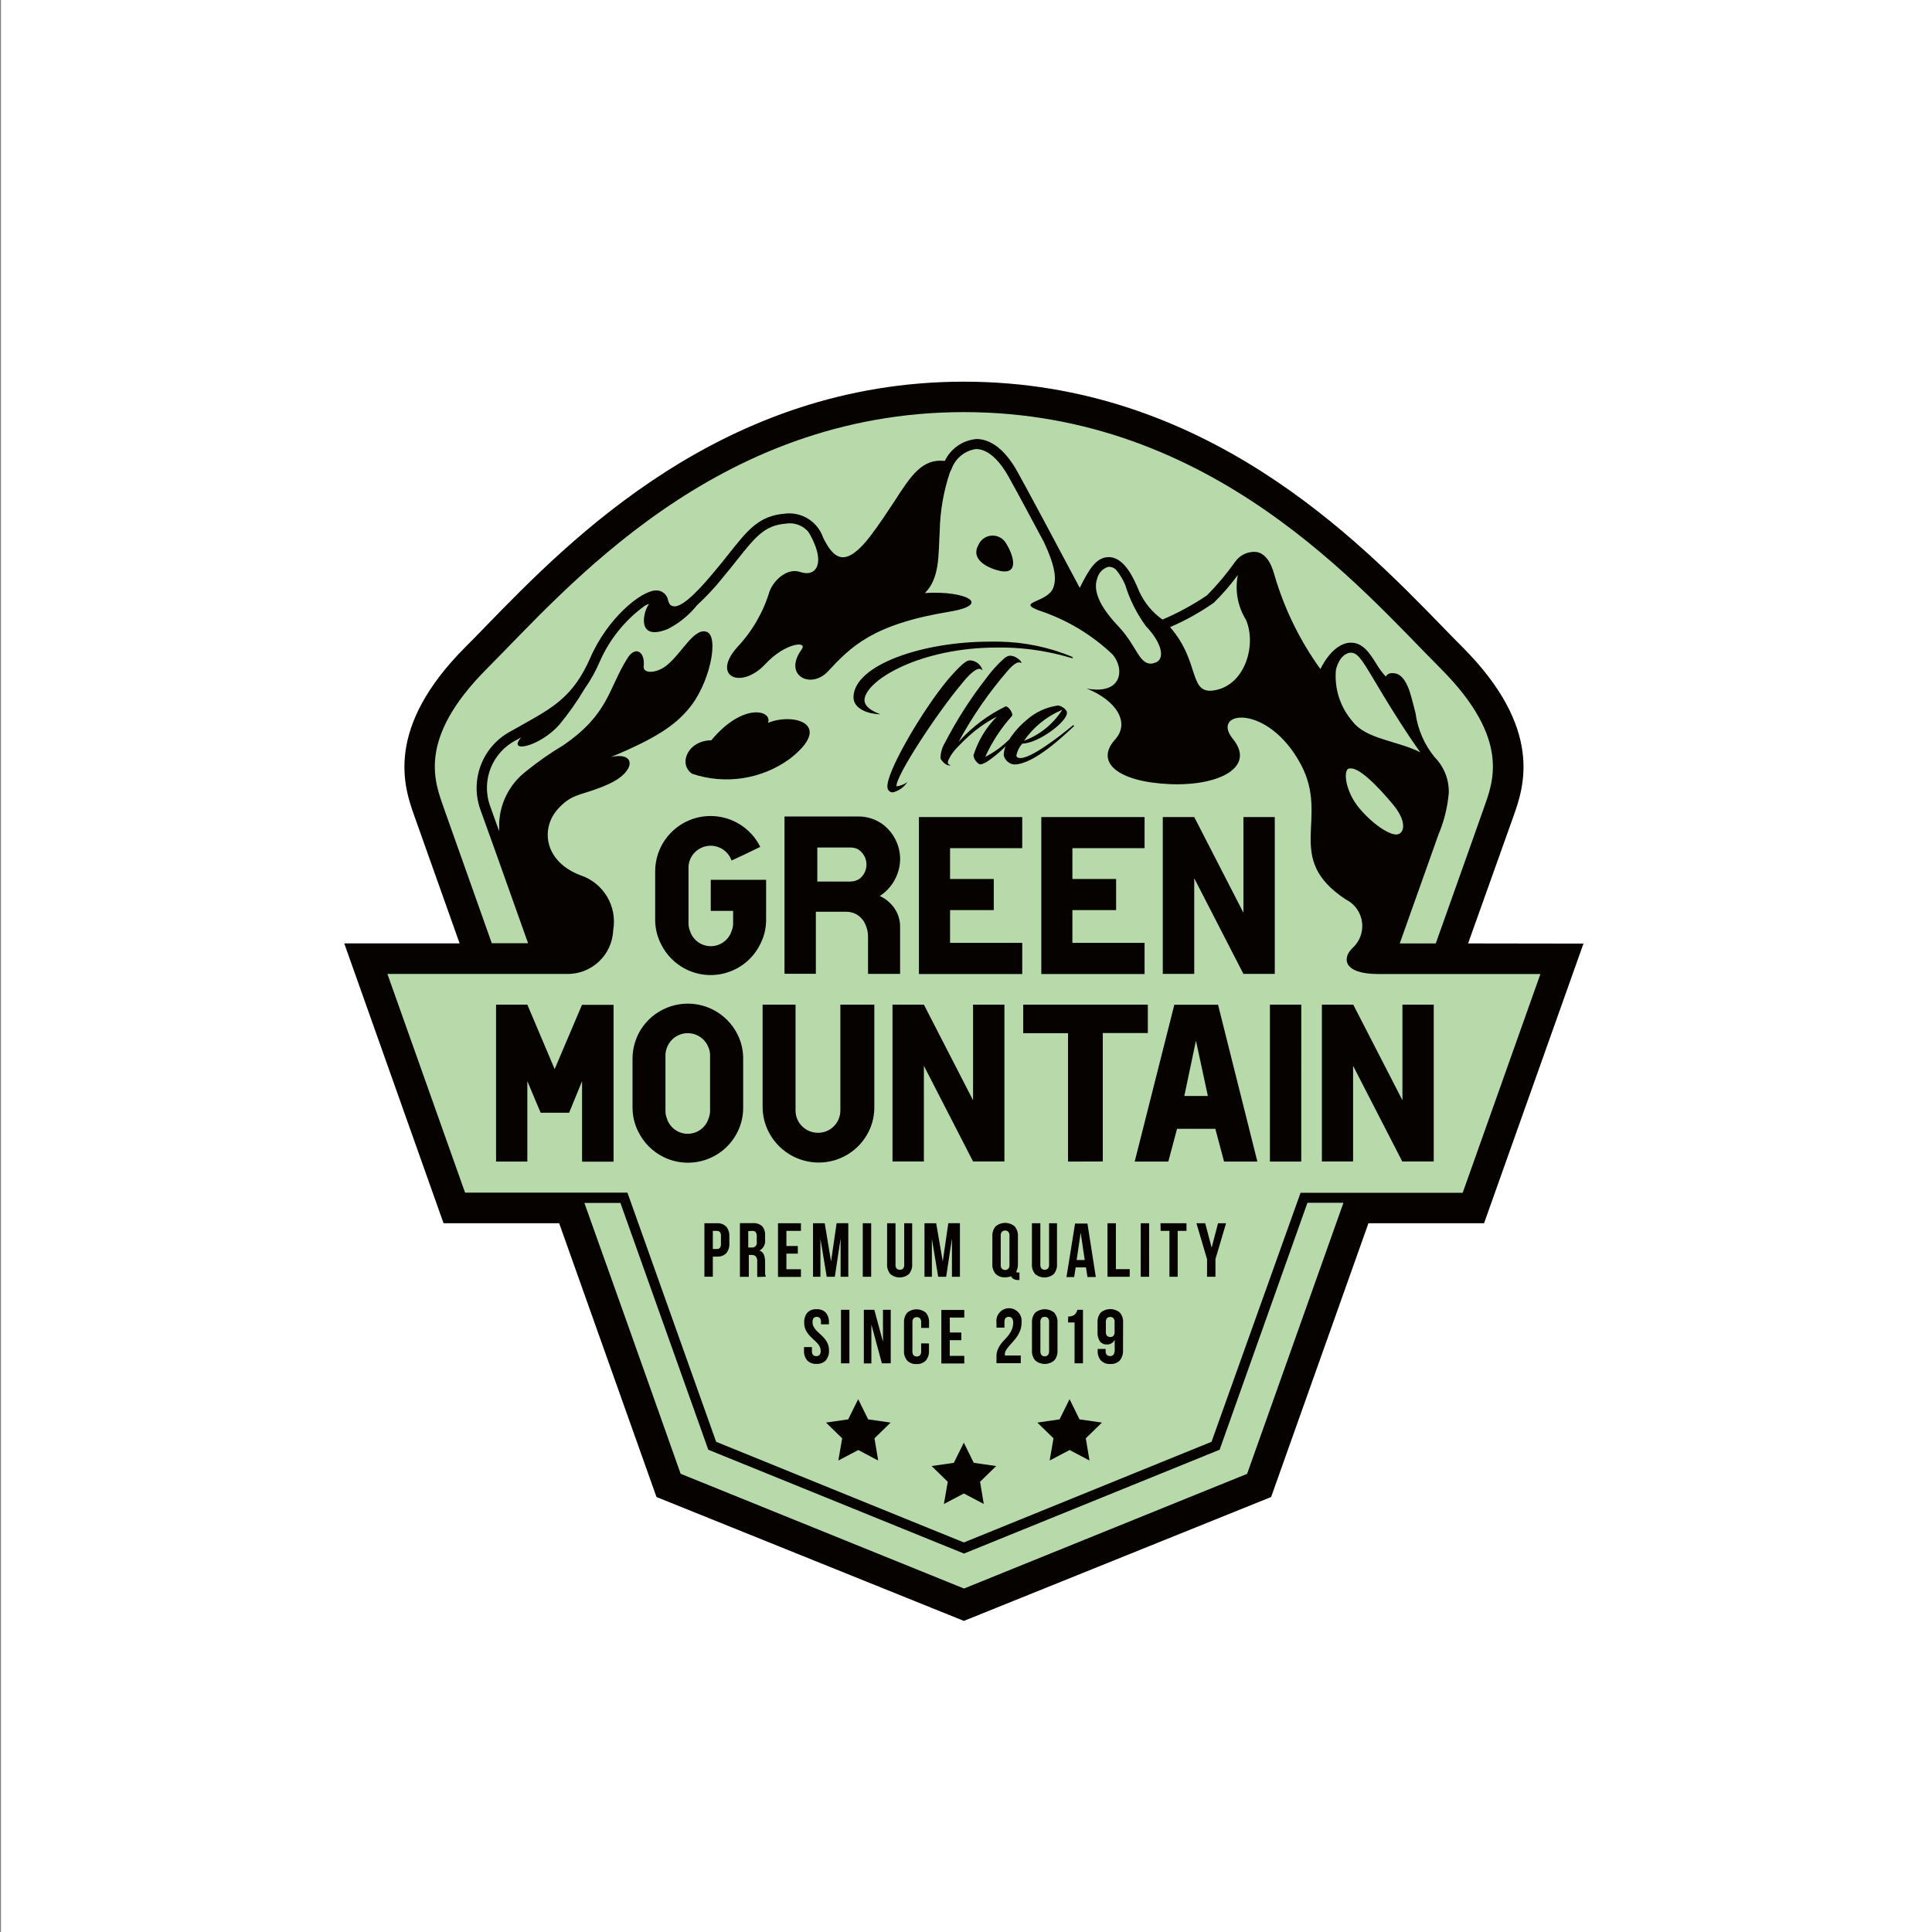 <?xml version="1.0" encoding="UTF-8"?>
<svg xmlns="http://www.w3.org/2000/svg" xmlns:xlink="http://www.w3.org/1999/xlink" viewBox="0 0 400 400">
  <rect x="0" y="0" width="400" height="400" fill="#808080" stroke="none"/>
  <defs>
    <clipPath id="c">
      <rect x="-26.531" y="61.69" width="452.179" height="291.234" style="fill: none; stroke-width: 0px;"></rect>
    </clipPath>
  </defs>
  <g id="a" data-name="Ebene 1">
    <rect x=".202" y="-1.337" width="401.849" height="401.849" style="fill: #fff; stroke-width: 0px;"></rect>
  </g>
  <g id="b" data-name="Ebene 2">
    <g style="clip-path: url(#c);">
      <g>
        <path d="m322.509,198.665h-24.402c5.94-16.723,10.829-30.434,11.312-31.997,1.878-5.442,6.074-14.585-9.12-29.779-16.585-16.6-48.307-54.154-100.962-54.154s-84.331,37.554-100.909,54.158c-15.206,15.202-11.013,24.333-9.12,29.763.544,1.56,5.384,15.274,11.312,31.997h-24.015l16.968,49.126h24.525c10.182,28.476,21.18,59.431,21.18,59.431l60.305,23.26,59.964-23.26s10.99-30.959,21.114-59.431h24.448l17.401-49.115Z" style="fill: #b8daab; stroke-width: 0px;"></path>
        <g>
          <path d="m303.954,195.328l9.434-26.441c2.058-5.828,6.357-17.957-10.668-34.983-1.465-1.47-2.917-2.951-4.357-4.445-17.194-17.627-48.927-50.437-98.801-50.437-49.882,0-81.618,32.81-98.782,50.426-1.533,1.605-3.008,3.1-4.357,4.445-16.972,16.972-12.73,29.158-10.657,34.983l9.392,26.441h-23.885l20.559,57.94h23.939l20.149,56.683,63.642,25.648,63.612-25.648,20.149-56.683h23.939l20.578-57.894-23.884-.035Zm-211.988-27.821c-1.832-5.33-5.951-14.278,8.929-29.154,16.233-16.237,47.111-53.028,98.667-53.028,51.556,0,82.423,36.787,98.659,53.028,14.876,14.876,10.76,23.839,8.917,29.158-.452,1.334-4.897,13.795-9.879,27.821h-7.457s7.76-21.789,8.009-22.525c1.15-2.72,1.871-5.601,2.138-8.542.108-2.783-.941-5.486-2.897-7.469-2.148-2.62-3.526-5.785-3.981-9.143-.16-.651-.326-1.299-.498-1.947l-.383-1.437c-.973-3.598-2.33-5.012-3.993-4.897-.527-.035-1.026.239-1.28.701-.708-.762-1.334-1.597-1.866-2.491-1.46-2.341-2.84-4.526-5.365-4.526-2.261,0-4.598,2.023-6.311,5.465-4.249-5.892-7.462-12.465-9.503-19.436-.747-2.851-2.016-4.526-3.744-4.809-1.727-.166-3.41.612-4.403,2.035-1.761,2.487-3.728,4.823-5.878,6.982-2.889,1.95-5.959,3.618-9.166,4.982-2.103-1.489-3.771-3.512-4.832-5.859-1.28-3.146-3.326-7.319-6.572-7.059-2.41.18-3.859,2.591-5.725,6.346l-1.947-3.644c-3.702-6.963-7.718-14.512-10.875-20.26-3.158-5.748-6.514-6.97-8.645-6.898-2.8.273-5.255,1.989-6.472,4.526-4.694-.533-7.016,3.066-10.431,8.362-1.426,2.138-3.031,4.641-5.047,7.281-2.261,2.932-4.215,4.434-5.817,4.288-1.82-.145-3.008-2.376-3.587-3.449l-.307-.598c-1.149-3.366-4.524-5.444-8.047-4.955-5.296.464-7.568,3.395-11.439,8.246-.893,1.15-1.878,2.353-3.008,3.709-1.778,2.115-6.461,7.771-8.599,7.185-.644-.168-.766-.464-1.008-1.199-.202-1.238-1.303-2.125-2.556-2.058-2.985.08-9.963,5.656-13.577,14.017-3.495,7.921-7.626,10.182-13.872,13.699-.805.452-1.629.904-2.491,1.402-5.886,3.074-8.604,10.018-6.369,16.271,0,0,2.161,6.009,2.851,7.921l7.024,19.735h-7.511l-9.856-27.778-0.0.001Zm202.101-11.741c-4.598-2.376-11.189-2.717-13.96-6.311-2.607-2.953-3.88-6.85-3.518-10.772.713-2.851,2.261-3.541,3.066-3.552.87,0,1.533.533,2.502,1.916,1.104,1.406,6.277,10.887,11.91,18.719h0Zm-14.811,3.395c1.916-.69,6.131,3.813,9.051,7.281,2.92,3.468,2.533,5.859,1.15,6.281-1.383.421-4.943-1.778-7.921-5.262-2.978-3.484-3.518-7.932-2.261-8.373l-.019.073Zm-21.302-30.852c2.196,4.982,0,13.27-6.235,14.562-5.828,1.211-3.02-5.656-9.469-13.029,3.181-1.37,6.214-3.061,9.051-5.047,1.813-1.778,3.479-3.701,4.982-5.748-.635,3.186-.038,6.495,1.671,9.258l0.0.004Zm-19.221,9.047c-2.897.475-3.192-3.395-7.059-7.545-3.223-3.395-5.656-7.059-4.468-10.182.31-1.076,1.139-1.925,2.207-2.261.656-.071,1.305.188,1.732.69.737.915,1.346,1.928,1.809,3.008.943,3.085,2.4,5.988,4.311,8.587,3.407,3.552,4.215,7.197,1.471,7.664l-.004.038Zm19.505,167.774l-58.653,23.758-58.665-23.758s-10.182-28.794-19.927-56.07h7.457l18.194,51.092,52.939,21.498,52.928-21.498,18.179-51.127h7.457c-9.707,27.277-19.934,56.085-19.934,56.085l.023.019Zm44.597-58.178h-33.569l-18.432,51.556-51.273,20.842-51.288-20.839-18.371-51.591h-33.614l-16.079-45.275h37.086c5.154.134,9.459-3.899,9.661-9.051.881-4.953-2.01-9.801-6.787-11.381-7.423-2.794-8.431-9.706-4.526-13.872,3.066-3.292,4.775-2.491,10.385-5.012s5.782-6.787.452-5.591c9.776-4.028,13.328-6.787,15.838-9.683,4.598-5.146,6.641-15.171,4.05-16.213-2.59-1.042-5.116,4.276-8.27,6.867-2.196,1.797-4.982,1.797-4.832.261.33-3.066-1.709-4.299-3.326-1.743-4.062,6.426-3.832,11.584-13.362,18.102-2.681,1.601-5.242,3.394-7.664,5.365-3.341,2.567-5.378,6.478-5.568,10.687v1.72c-.617-1.714-1.232-3.43-1.843-5.146-1.961-5.296.379-11.22,5.43-13.746l.973-.544c-3.02,3.484,3.947,1.889,7.921-2.648,1.932-2.339,3.68-4.824,5.227-7.434,1.207-1.715,2.234-3.55,3.066-5.476,2.017-4.676,5.263-8.719,9.392-11.699.276-.174.583-.294.904-.353-1.042.951-3.066,7.921,3.79,5.204,2.367-1.196,4.449-2.886,6.108-4.955,1.902-1.751,3.669-3.645,5.284-5.664,1.15-1.368,2.138-2.625,3.031-3.744,3.767-4.729,5.656-7.105,9.963-7.469,1.652-.306,3.347.228,4.526,1.425.069.092.157.168.226.249.475.741.88,1.525,1.211,2.341,1.947,4.411.341,7.082-2.908,5.974-2.533-.858-5.307,1.46-6.311,3.981-1.281,4.281-3.534,8.208-6.583,11.473-5.656,6.177.655,9.051,5.725,3.598,4.131-4.434,8.837-4.832,7.48-2.985-3.905,5.365,1.916,8.316,5.453,4.526,4.763-5.104,9.231-9.741,25.115-12.354,9.051-1.495,3.395-4.422-5.035-3.87,3.123-3.123,2.759-7.863,3.066-12.83.081-4.151.799-8.264,2.127-12.197l.352-.724c.801-2.177,2.732-3.738,5.028-4.066,2.261,0,4.641,1.947,6.787,5.794,2.146,3.847,4.694,8.657,7.281,13.473,2.41,5.158,2.625,7.664,1.916,9.503-1.211,3.066-7.748,2.828-2.985,4.641,5.715,1.868,10.941,4.987,15.297,9.132,2.544,3.019,1.981,8.407-5.365,7.047,6.043,2.41,9.051,7.005,5.894,10.523-4.345,4.809.713,8.814,11.312,9.266,10.182.429,17.842-3.518,13.056-9.358-4.786-5.84,7.243-7.534,14.087,5.307,6.02,11.312-3.744,19.348,9.3,27.936,3.031,1.509,4.266,5.19,2.757,8.221-.325.653-.764,1.243-1.297,1.742-2.353,2.184-1.981,5.465,5.215,5.465h33.603l-16.088,45.292Z" style="fill: #050200; stroke-width: 0px;"></path>
          <path d="m143.319,160.207c6.845,2.298,14.38,1.139,20.218-3.112,9.243-7.208.701-9.607-4.526-7.434.996-2.556-5.116-4.369-11.745,3.61-4.978.061-6.878,5.02-3.947,6.936l0-0Zm62.094-42.501c6.131,2.364,4.457-2.759,2.874-5.227-.9-1.533-2.873-2.046-4.406-1.145-.621.365-1.101.927-1.365,1.597-1.245,2.341.759,3.939,2.897,4.775Z" style="fill: #050200; stroke-width: 0px;"></path>
        </g>
        <g>
          <path d="m148.401,253.256c.723-.058,1.436.198,1.958.701.468.575.698,1.307.644,2.047v1.425c.051.739-.179,1.47-.644,2.047-.524.499-1.237.75-1.958.69h-.816v4.162h-1.744v-11.071l2.56-0Zm-.816,1.582v3.755h.816c.231.018.46-.059.632-.215.175-.239.255-.533.226-.827v-1.655c.034-.295-.047-.591-.226-.827-.171-.159-.399-.241-.632-.226l-.816-.004Zm9.247,9.553c-.024-.066-.044-.134-.058-.203-.01-.079-.01-.159,0-.238-.014-.12-.014-.24,0-.36v-2.299c.049-.403-.047-.811-.272-1.15-.232-.223-.548-.339-.87-.318h-.598v4.526h-1.843v-11.113h2.636c.715-.064,1.425.165,1.97.632.444.536.662,1.222.609,1.916v.87c.114.918-.341,1.813-1.15,2.261.414.145.744.462.904.87.179.473.264.977.249,1.483v1.709c-.013.241-.013.483,0,.724.026.213.079.421.157.621l-1.736.069Zm-1.916-9.503v3.395h.709c.525.065,1.003-.309,1.068-.834.013-.105.008-.212-.014-.316v-1.15c.026-.306-.049-.612-.215-.87-.172-.191-.422-.291-.678-.272l-.87.047Zm7.902,3.085h2.364v1.582h-2.364v3.234h3.008v1.582h-4.752v-11.117h4.752v1.582h-3.008v3.135Zm9.243,3.2l1.15-7.921h2.422v11.086h-1.594v-7.917l-1.199,7.921h-1.675l-1.303-7.84v7.84h-1.533v-11.086h2.422l1.311,7.917Zm6.564-7.917h1.744v11.086h-1.744v-11.086Zm6.783,0v8.553c-.032.302.053.605.238.847.182.164.422.25.667.238.241.01.477-.075.655-.238.185-.241.27-.544.238-.847v-8.553h1.652v8.449c.053.744-.182,1.481-.655,2.058-1.114.965-2.768.965-3.882,0-.473-.577-.708-1.314-.655-2.058v-8.449h1.743Zm9.779,7.917l1.15-7.921h2.406v11.086h-1.652v-7.917l-1.199,7.921h-1.652l-1.303-7.84v7.84h-1.533v-11.086h2.422l1.361,7.917Zm10.274-5.2c-.053-.752.191-1.495.678-2.069,1.135-.963,2.8-.963,3.935,0,.488.575.731,1.318.678,2.069v5.748c.016.531-.101,1.059-.341,1.533.024.089.086.163.169.203.109.016.22.016.33,0h.157v1.56h-.234c-.333.014-.663-.056-.962-.203-.24-.123-.432-.322-.544-.567-.189.066-.382.118-.579.157-.213.038-.428.057-.644.058-.729.044-1.443-.218-1.97-.724-.486-.576-.729-1.318-.678-2.069l.004-5.695Zm1.732,5.871c-.033.304.057.609.249.847.374.333.937.333,1.31,0,.192-.238.282-.543.249-.847v-5.986c.033-.304-.057-.609-.249-.847-.374-.333-.937-.333-1.31,0-.192.238-.282.543-.249.847v5.986Zm8.201-8.587v8.553c-.033.304.057.609.249.847.381.313.93.313,1.31,0,.192-.238.282-.543.249-.847v-8.553h1.64v8.449c.053.744-.182,1.481-.655,2.058-1.114.965-2.768.965-3.882,0-.473-.577-.708-1.314-.655-2.058v-8.449h1.744Zm11.485,11.136h-1.732l-.307-1.989h-2.138l-.307,2.004h-1.594l1.778-11.086h2.567l1.732,11.071Zm-3.974-3.521h1.675l-.835-5.656-.839,5.656Zm6.384-7.614h1.744v9.503h2.863v1.582h-4.598l-.008-11.086Zm6.89,0h1.736v11.086h-1.744l.008-11.086Zm4.085,0h5.384v1.582h-1.82v9.503h-1.709v-9.503h-1.82l-.035-1.582Zm9.649,7.465l-2.207-7.469h1.82l1.334,5.058,1.322-5.058h1.663l-2.196,7.423v3.667h-1.744l.008-3.622Zm-83.408,13.117c-.049-.746.181-1.483.644-2.069.503-.508,1.204-.768,1.916-.713.712-.051,1.41.21,1.916.713.463.587.693,1.324.644,2.069v.345h-1.652v-.46c.025-.3-.054-.599-.226-.847-.372-.317-.919-.317-1.291,0-.172.247-.252.547-.226.847-.009.352.077.7.249,1.008.177.3.389.578.632.827l.816.766c.297.253.57.532.816.835.264.319.481.674.644,1.054.172.439.257.908.249,1.379.047.744-.187,1.478-.655,2.058-.512.513-1.223.778-1.947.724-.714.049-1.413-.215-1.916-.724-.473-.577-.708-1.314-.655-2.058v-.69h1.64v.793c-.033.304.057.609.249.847.381.313.93.313,1.31,0,.192-.238.282-.543.249-.847.004-.348-.082-.691-.249-.996-.177-.303-.394-.581-.644-.827-.255-.255-.527-.511-.816-.766-.289-.265-.562-.548-.816-.847-.257-.317-.469-.668-.632-1.042-.177-.438-.261-.907-.249-1.379h0Zm7.614-2.664h1.744v11.086h-1.744v-11.086Zm6.292,3.058v8.047h-1.56v-11.105h2.173l1.786,6.629v-6.629h1.606v11.086h-1.832l-2.173-8.028Zm11.925,3.912v1.483c.053.744-.182,1.481-.655,2.058-.503.509-1.202.773-1.916.724-.723.054-1.434-.211-1.947-.724-.469-.58-.703-1.314-.655-2.058v-5.771c-.044-.747.189-1.484.655-2.069,1.119-.951,2.763-.951,3.882,0,.471.583.705,1.322.655,2.069v1.073h-1.64v-1.15c.033-.304-.057-.609-.249-.847-.381-.313-.93-.313-1.31,0-.192.238-.282.543-.249.847v5.986c-.033.304.057.609.249.847.381.313.93.313,1.31,0,.192-.238.282-.543.249-.847v-1.64l1.621.019Zm4.322-2.261h2.38v1.582h-2.399v3.246h3.008v1.582h-4.752v-11.086h4.752v1.582h-3.008l.019,3.092Zm13.102-1.977c.043-.355-.045-.713-.249-1.008-.168-.181-.409-.277-.655-.261-.241-.01-.477.075-.655.238-.181.243-.266.545-.238.847v1.15h-1.652v-1.073c-.183-1.434.831-2.745,2.264-2.928,1.434-.183,2.745.83,2.928,2.264.028.22.028.443,0,.664.009.534-.075,1.066-.249,1.571-.159.456-.376.89-.644,1.292-.254.374-.533.73-.835,1.065-.307.33-.579.644-.835.939-.24.266-.456.553-.644.858-.163.265-.249.57-.249.881-.007.079-.007.159,0,.238h3.292v1.582h-5.028v-1.368c-.01-.487.075-.971.249-1.425.166-.408.382-.795.644-1.15.254-.341.533-.662.835-.962.294-.305.57-.626.828-.962.265-.353.482-.739.644-1.15.17-.42.258-.869.261-1.322l-.011.019Zm3.901-.069c-.048-.751.195-1.492.678-2.069,1.137-.949,2.791-.949,3.928,0,.483.577.726,1.318.678,2.069v5.771c.051.748-.192,1.487-.678,2.058-1.13.968-2.798.968-3.928,0-.486-.571-.729-1.31-.678-2.058v-5.771Zm1.744,5.871c-.032.302.053.605.238.847.175.17.412.26.655.249.244.015.483-.075.655-.249.192-.238.282-.543.249-.847v-5.986c.033-.304-.057-.609-.249-.847-.177-.166-.414-.252-.655-.238-.241-.01-.477.075-.655.238-.181.243-.266.545-.238.847v5.986Zm5.748-7.139c.28.01.561-.029.828-.115.197-.058.379-.159.533-.295.135-.133.25-.285.341-.452.087-.171.159-.349.215-.533h1.15v11.086h-1.744v-8.461h-1.345l.023-1.229Zm11.358,6.936c.051.773-.181,1.538-.655,2.15-.53.53-1.268.8-2.016.736-.713.046-1.412-.218-1.916-.724-.473-.577-.708-1.314-.655-2.058v-.33h1.64v.383c-.033.304.057.609.249.847.175.17.412.26.655.249.268.018.53-.087.713-.283.206-.318.298-.696.261-1.073v-2.035c-.276.638-.924,1.032-1.617.985-.56.04-1.103-.202-1.448-.644-.362-.561-.533-1.224-.487-1.889v-2.016c-.048-.751.195-1.492.678-2.069,1.137-.947,2.787-.947,3.924,0,.488.575.735,1.317.69,2.069l-.015,5.703Zm-2.648-2.682c.241.01.477-.075.655-.238.185-.241.274-.543.249-.847v-2.004c.03-.3-.06-.601-.249-.835-.179-.162-.414-.248-.655-.238-.242-.014-.479.072-.655.238-.189.235-.279.535-.249.835v1.985c-.033.304.057.609.249.847.177.166.414.252.655.238v.019Zm-28.254,26.035l-2.058-4.173-2.069,4.173-4.598.667,3.338,3.257-.793,4.598,4.131-2.173,4.119,2.173-.766-4.598,3.338-3.257-4.641-.667Zm21.892-8.998l-2.058-4.185-2.069,4.185-4.598.667,3.338,3.257-.793,4.598,4.131-2.173,4.119,2.173-.766-4.598,3.338-3.257-4.641-.667Zm-43.758,0l-2.062-4.185-2.069,4.185-4.598.667,3.349,3.257-.793,4.598,4.131-2.173,4.119,2.173-.766-4.598,3.338-3.257-4.648-.667Zm2.41-145.981c.04.015.083.015.123,0-.238-.123-3.529-1.15-3.28-3.135.487-4.085,11.711-10.68,27.414-10.68h1.767c4.602.102,9.169.825,13.577,2.15.33.123.579,0,.146-.272-4.773-1.97-9.874-3.022-15.037-3.1h-1.97c-13.972,0-28.001,4.844-28.184,11.416-.077,2.648,3.399,3.587,5.445,3.621h-0Z" style="fill: #050200; stroke-width: 0px;"></path>
          <path d="m202.72,138.476c.285-0.0.553.133.724.36-.312-1.217-1.392-2.079-2.648-2.115-.544,0-1.245.51-2.127,1.368-1.215,1.201-2.349,2.481-3.395,3.832-5.238,6.699-11.745,18.102-11.542,20.977-.035.6.423,1.115,1.023,1.15.042.002.084.002.127,0,1.225-.313,2.289-1.071,2.985-2.127-.665.484-1.444.787-2.261.881-.238-2.016,8.315-15.071,13.485-21.214,1.583-2.027,2.928-3.112,3.629-3.112Zm7.714,17.888c.184-.893.602-1.72,1.211-2.399,3.395-.092,9.254-4.526,9.254-6.369,0-.847-1.403-1.533-1.855-1.533-2.436.335-4.715,1.395-6.541,3.042-1.359,1.122-2.538,2.447-3.495,3.928-1.46,1.488-3.158,2.724-5.024,3.656,1.401-3.086,3.267-5.94,5.533-8.461.36-.33-.609-1.981-1.303-1.981-3.695,1.789-7.004,4.283-9.741,7.342,2.844-5.263,6.253-10.202,10.166-14.727,1.15-1.311,2.058-1.958,2.682-1.652.625.306-.609-1.46-2.261-1.46-.428.071-.827.264-1.15.556-1.372,1.222-2.609,2.588-3.69,4.073-3.28,4.208-6.163,8.71-8.611,13.45-.59.97-.896,2.087-.881,3.223.278.495.672.915,1.15,1.222.295.203.668.256,1.008.145-.701-.092-.766-.521-.487-1.15.477-.969,1.111-1.852,1.878-2.613,0,0,1.222-1.28,1.533-1.533,1.947-1.895,4.162-3.497,6.572-4.752-2.241,2.251-3.903,5.013-4.844,8.047.124.753.576,1.411,1.234,1.797.147.045.305.045.452,0,.364-.11.714-.261,1.042-.452,1.406-.942,2.714-2.021,3.905-3.223-.222.582-.344,1.198-.36,1.82.232,1.038,1.103,1.81,2.161,1.916,4.039,0,10.105-5.817,12.377-7.921.103-.103-.115-.249-.203-.192-3.066,2.556-8.645,6.787-10.871,6.787-.628-.012-.843-.226-.843-.59l-0.0.001Zm9.492-9.404c-1.863,2.947-4.645,5.197-7.917,6.403,1.97-2.841,4.71-5.061,7.898-6.4l.019-.004Z" style="fill: #050200; stroke-width: 0px;"></path>
        </g>
        <path d="m158.617,190.407c.009,1.759-.406,3.494-1.211,5.058-2.778,5.674-9.629,8.022-15.303,5.244-2.282-1.117-4.127-2.962-5.244-5.244-.804-1.564-1.22-3.299-1.211-5.058v-10.013c.015-6.337,5.163-11.461,11.499-11.447,4.355.01,8.329,2.485,10.259,6.389l-2.966,1.437-2.974,1.391c-.849-2.394-3.477-3.646-5.871-2.797-1.306.463-2.334,1.491-2.797,2.797-.176.492-.26,1.011-.249,1.533v11.496c-.004.508.093,1.012.283,1.483.719,2.394,3.243,3.751,5.637,3.031,1.455-.437,2.594-1.576,3.031-3.031.191-.471.287-.975.283-1.483v-2.602h-4.629v-6.442h11.462v8.258Zm27.74,1.583v9.641h-6.641v-7.549c.026-1.198-.296-2.377-.927-3.395-.775-1.19-2.097-1.911-3.518-1.916h-6.357v12.841h-6.491v-32.572h15.355c1.707.007,3.374.523,4.786,1.483,2.399,1.708,3.818,4.477,3.801,7.423-.071,3.063-1.648,5.895-4.215,7.568.741.318,1.417.769,1.993,1.334,1.455,1.308,2.265,3.187,2.215,5.143h-0Zm-8.86-16.237c-.472-.2-.982-.297-1.495-.283h-6.787v7.047h6.787c.678.005,1.342-.184,1.916-.544,1.641-1.247,1.961-3.588.715-5.23-.306-.403-.692-.74-1.132-.99h-.004Zm19.202-.142v6.369h9.051v6.449h-9.051v6.787h14.945v6.449h-21.394v-32.507h21.394v6.449l-14.945.004Zm25.33,0v6.369h9.051v6.449h-9.051v6.787h14.945v6.449h-21.383v-32.507h21.383v6.449l-14.945.004Zm41.899-6.453v32.473h-6.495l-10.178-19.8v19.8h-6.514v-32.473h6.514l10.182,19.812v-19.812h6.492Zm-146.096,61.22h-5.897l-2.755-6.538v16.654h-6.476v-32.496h6.476l5.656,13.351,5.656-13.305h6.541v32.473h-6.522v-16.677l-2.678,6.538Zm36.033-11.132v10.013c.023,1.753-.371,3.487-1.15,5.058-2.786,5.677-9.646,8.021-15.323,5.236-2.277-1.118-4.118-2.959-5.236-5.236-.796-1.567-1.207-3.301-1.199-5.058v-10.013c-.002-1.751.391-3.48,1.15-5.058,2.819-5.689,9.717-8.015,15.406-5.196,2.254,1.117,4.079,2.942,5.195,5.196.781,1.57,1.178,3.304,1.157,5.058Zm-7.139-2.261c-.84-2.397-3.463-3.659-5.86-2.819-1.319.462-2.357,1.5-2.819,2.819-.178.492-.271,1.01-.272,1.533v11.496c-.002.507.09,1.009.272,1.483.709,2.397,3.226,3.765,5.623,3.056,1.471-.435,2.621-1.586,3.056-3.056.185-.472.281-.975.283-1.483v-11.469c.005-.508-.075-1.013-.238-1.495l-.046-.065Zm34.293-8.986v21.099c.028,1.782-.366,3.545-1.15,5.146-1.943,3.959-5.975,6.462-10.385,6.449-4.406-.012-8.429-2.507-10.396-6.449-.796-1.598-1.206-3.361-1.199-5.146v-21.099h6.821v21.892c.005.502.081,1.002.226,1.483.643,1.888,2.416,3.157,4.411,3.157,1.998.015,3.777-1.26,4.403-3.157.154-.479.234-.98.238-1.483v-21.892h7.032Zm26.935,0v32.473h-6.491l-10.182-19.812v19.812h-6.495v-32.473h6.495l10.182,19.8v-19.8h6.491Zm13.171,32.496v-26.59h-9.277v-5.905h25.797v5.882h-9.323v26.59l-7.197.023Zm39.202-.004h-6.898l-1.809-6.787h-7.925l-1.809,6.787h-6.959l8.204-32.473h9.051l8.143,32.473Zm-10.251-13.577l-2.468-11.45-2.41,11.45h4.878Zm19.336,13.58h-6.491v-32.496h6.495l-.004,32.496Zm27.426-32.496v32.473h-6.514l-10.182-19.812v19.812h-6.461v-32.473h6.495l10.182,19.8v-19.8h6.48Z" style="fill: #050200; stroke-width: 0px;"></path>
      </g>
    </g>
  </g>
</svg>
